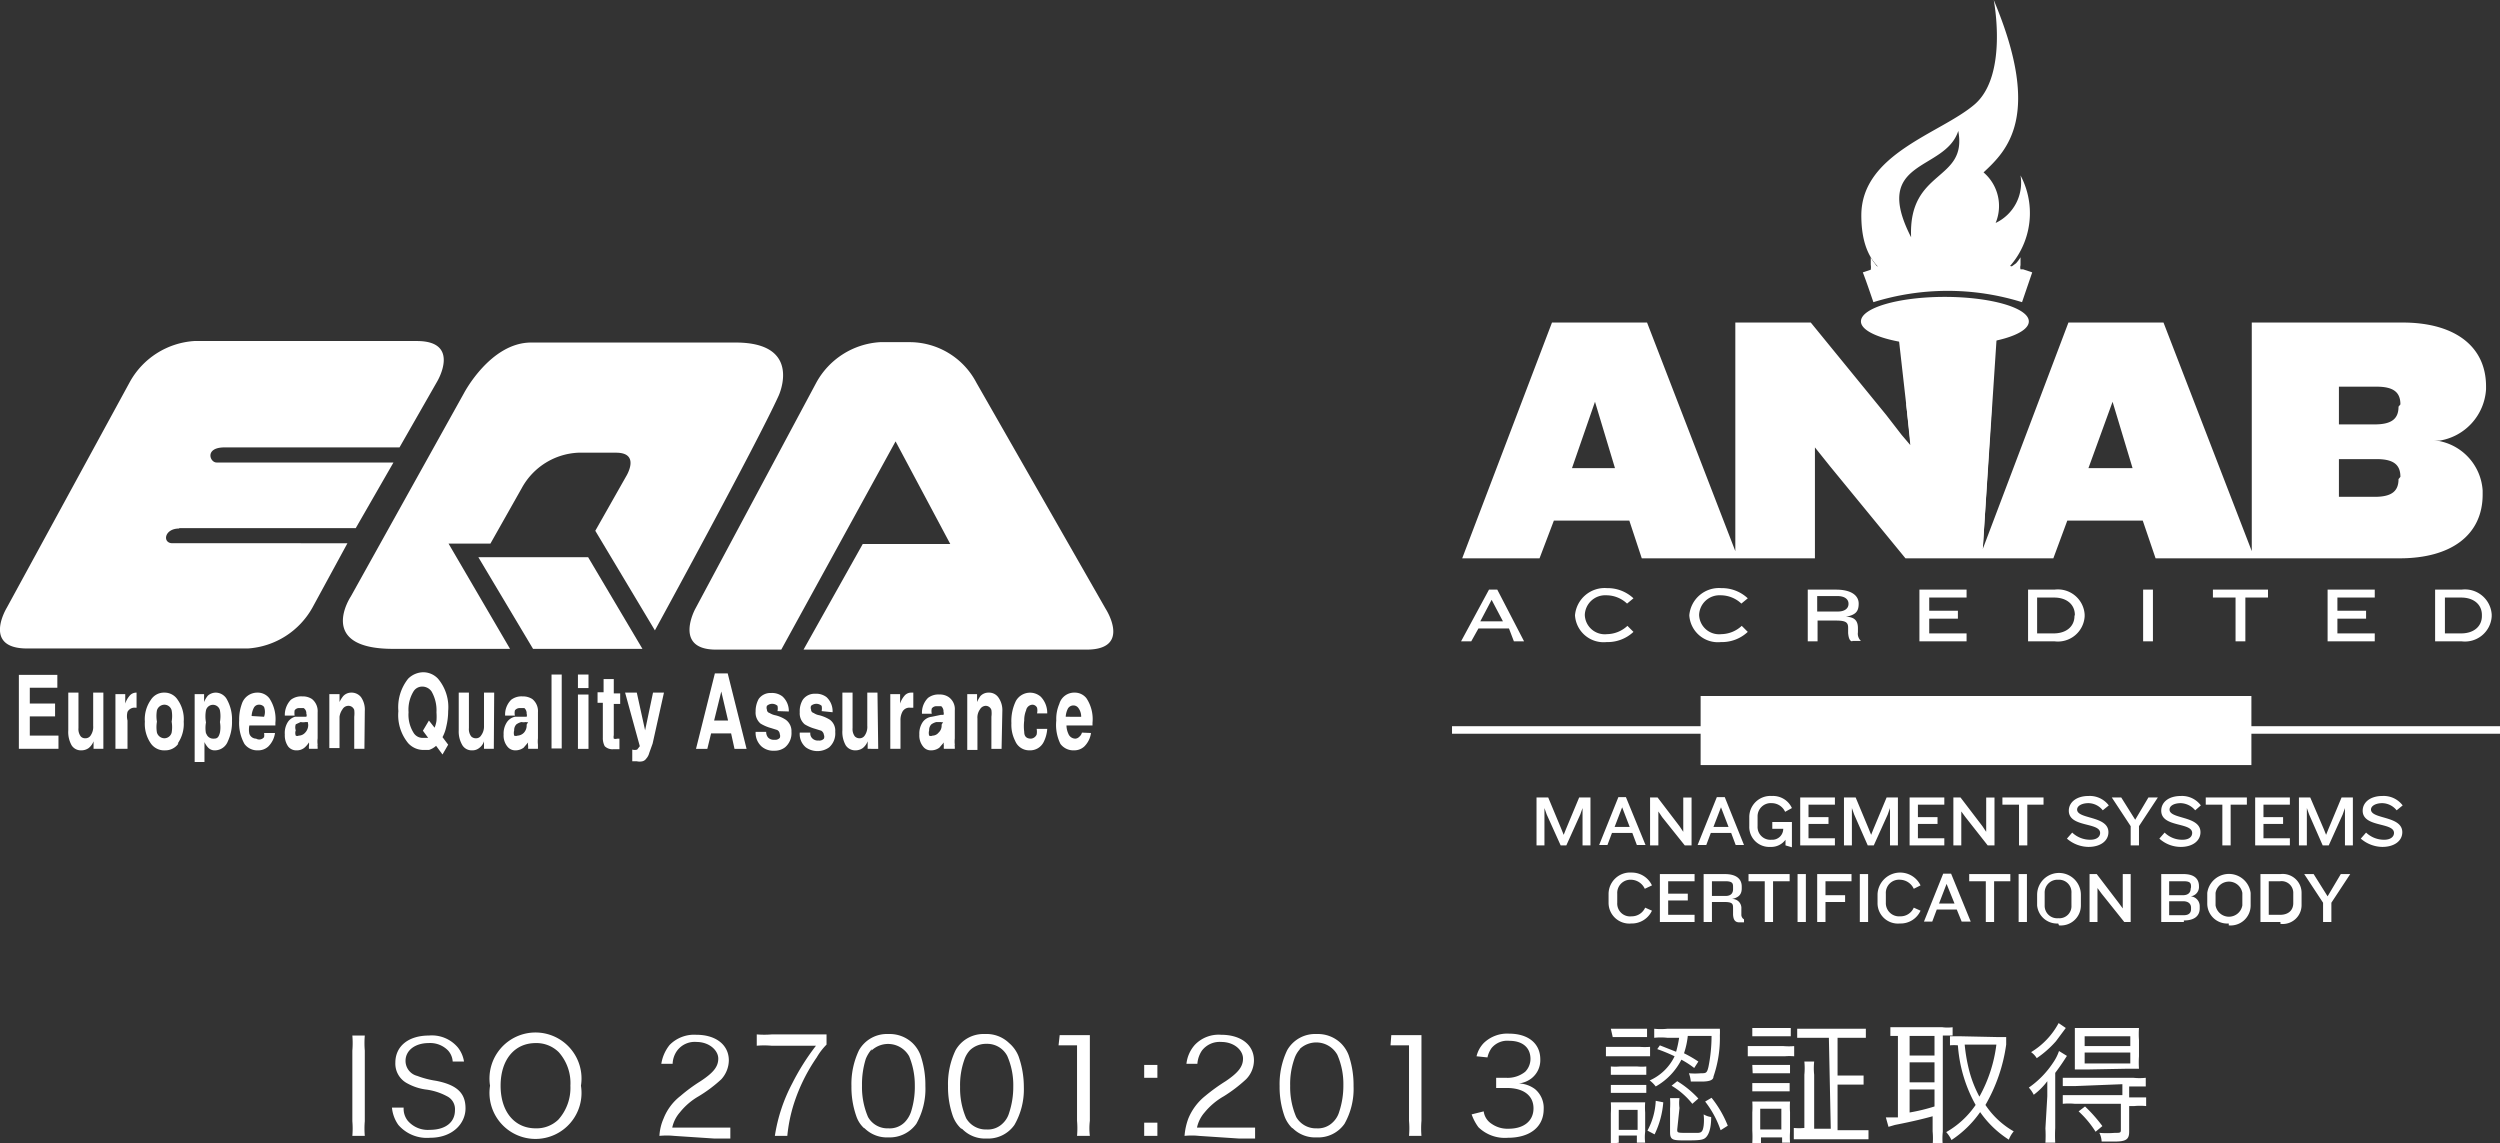 <svg xmlns="http://www.w3.org/2000/svg" viewBox="0 0 66.27 30.31"><rect x="0" y="0" width="66.27" height="30.31" fill="#333333" stroke="none"/><defs><style>.cls-1{fill:#fff}</style></defs><g id="レイヤー_2" data-name="レイヤー 2"><g id="レイヤー_26" data-name="レイヤー 26"><path class="cls-1" d="M9.67 27.45a2.41 2.41 0 000 .4v1.87a2.29 2.29 0 000 .39h-.33a2.3 2.3 0 000-.39v-1.87a2.36 2.36 0 000-.4zm2.33.69a.48.48 0 00-.12-.29.66.66 0 00-.52-.2c-.35 0-.61.19-.61.47a.41.41 0 00.31.4 2.39 2.39 0 00.5.13c.56.11.78.33.78.73s-.34.78-.94.78a1 1 0 01-.84-.34.94.94 0 01-.17-.46h.31a.51.51 0 00.11.35.7.7 0 00.58.24c.42 0 .67-.2.67-.52a.38.38 0 00-.21-.37 1.59 1.59 0 00-.57-.18 1.41 1.41 0 01-.48-.16.59.59 0 01-.32-.55c0-.44.35-.72.89-.72a.9.9 0 01.77.32.8.8 0 01.16.37zm3.4.64a1.22 1.22 0 11-2.41 0 1.22 1.22 0 112.41 0m-.6.9a1.26 1.26 0 00.32-.9 1.23 1.23 0 00-.31-.89.84.84 0 00-.61-.24c-.56 0-.93.44-.93 1.13s.37 1.13.93 1.13a.83.83 0 00.6-.23m3.07.43a2 2 0 00-.39 0 1.31 1.31 0 01.11-.46 1.4 1.4 0 01.45-.6 4.29 4.29 0 01.53-.39c.35-.23.47-.39.47-.6s-.23-.44-.58-.44a.58.58 0 00-.51.23.63.63 0 00-.12.35h-.3a1.06 1.06 0 01.22-.5.91.91 0 01.71-.27c.52 0 .86.27.86.68a.76.76 0 01-.2.5 3.65 3.65 0 01-.6.45 1.75 1.75 0 00-.5.43.89.89 0 00-.2.4h1.54v.29h-.43zm4.04-2.42a1.65 1.65 0 00-.26.34 4.68 4.68 0 00-.6 1.21 4.12 4.12 0 00-.18.87h-.33a4.39 4.39 0 01.46-1.39 6.18 6.18 0 01.63-1h-1.18a2.29 2.29 0 00-.39 0v-.3a2.42 2.42 0 00.4 0h1.45zm1 2.22a.75.75 0 01-.21-.32 2.32 2.32 0 01-.13-.8 2.07 2.07 0 01.2-.95.85.85 0 01.78-.43.88.88 0 01.64.24.89.89 0 01.21.32 2.43 2.43 0 01.13.82 1.88 1.88 0 01-.24 1 .87.87 0 01-.74.36.84.84 0 01-.64-.25m.2-2.09a.92.92 0 00-.16.26 2.26 2.26 0 00-.1.71 2 2 0 00.16.83.59.59 0 00.54.3.56.56 0 00.43-.16.73.73 0 00.17-.28 2.19 2.19 0 00.1-.7 2 2 0 00-.15-.77.64.64 0 00-1-.15m2.37 2.06a.85.85 0 01-.21-.32 2.32 2.32 0 01-.13-.8 2.07 2.07 0 01.2-.95.85.85 0 01.78-.43.86.86 0 01.64.24.89.89 0 01.25.35 2.43 2.43 0 01.14.82 1.88 1.88 0 01-.25 1 .85.85 0 01-.74.36.84.84 0 01-.64-.25m.2-2.09a.7.7 0 00-.15.26 2 2 0 00-.11.71 2 2 0 00.16.83.6.6 0 00.54.3.56.56 0 00.43-.16.62.62 0 00.17-.28 2.19 2.19 0 00.11-.7 1.93 1.93 0 00-.16-.81.6.6 0 00-.55-.32.62.62 0 00-.44.17m2.38-.4h.8v2.27a1.63 1.63 0 000 .4h-.34a2.25 2.25 0 000-.4v-2h-.49zm2.59 1.13h-.35v-.34h.35zm-.35 1.19h.35v.35h-.35zm1.45.35a1.79 1.79 0 00-.38 0 1.69 1.69 0 01.1-.46 1.49 1.49 0 01.45-.6 4.9 4.9 0 01.54-.39c.34-.23.46-.39.46-.6s-.22-.44-.58-.44a.59.59 0 00-.51.23.72.72 0 00-.12.35h-.29a.9.9 0 01.22-.5.87.87 0 01.7-.27c.53 0 .87.27.87.68a.72.72 0 01-.21.5 3.87 3.87 0 01-.59.45 1.82 1.82 0 00-.51.43.89.89 0 00-.2.4h1.54v.29h-.43zm2.48-.2a.85.85 0 01-.21-.32 2.32 2.32 0 01-.13-.8 2.07 2.07 0 01.2-.95.85.85 0 01.78-.43.88.88 0 01.64.24.89.89 0 01.21.32 2.43 2.43 0 01.13.82 1.88 1.88 0 01-.24 1 .85.85 0 01-.74.36.84.84 0 01-.64-.25m.2-2.09a.7.7 0 00-.15.26 2 2 0 00-.11.71 2 2 0 00.16.83.6.6 0 00.54.3.56.56 0 00.43-.16.62.62 0 00.17-.28 2.19 2.19 0 00.11-.7 1.93 1.93 0 00-.16-.81.64.64 0 00-1-.15m2.43-.37h.8v2.27a2.42 2.42 0 000 .4h-.33a2.25 2.25 0 000-.4v-2h-.49zm2.45 2.02a.46.46 0 00.21.33.73.73 0 00.45.13c.41 0 .66-.21.66-.54s-.25-.54-.71-.54h-.28v-.27h.26a.74.74 0 00.51-.16.49.49 0 00.14-.34c0-.3-.21-.48-.56-.48a.54.54 0 00-.47.19.66.66 0 00-.11.25l-.29-.03a.76.76 0 01.19-.35.89.89 0 01.67-.25c.51 0 .83.26.83.68a.61.61 0 01-.24.51.67.67 0 01-.33.13.76.76 0 01.43.15.65.65 0 01.23.53c0 .47-.36.76-.95.76a1 1 0 01-.78-.28 1.3 1.3 0 01-.18-.34zm3.24-1.71h.89a1.8 1.8 0 00.28 0V28h-1.17zm.13-.48h.96v.22h-.91zm0 1a1.34 1.34 0 00.24 0h.46a1.25 1.25 0 00.24 0v.22h-.94zm0 .49h.94v.21h-.94zm0 1.56v-.81a2.48 2.48 0 000-.29h.91a1.86 1.86 0 000 .27V30a1.19 1.19 0 000 .29h-.22v-.19h-.48v.19zm.21-.37h.5v-.53h-.5zm1.18-.73a2.36 2.36 0 01-.23.85l-.19-.1a1.8 1.8 0 00.22-.79zM44 27.71l.43.17a2.76 2.76 0 00.08-.37h-.31a1.63 1.63 0 00-.35 0v-.24a1.63 1.63 0 00.35 0h1.39a1.31 1.31 0 010 .17 3.12 3.12 0 01-.17 1.1c0 .1-.13.13-.31.13h-.29a.87.87 0 00-.05-.22 1.87 1.87 0 00.32 0c.13 0 .16 0 .2-.18a4.23 4.23 0 00.08-.81h-.63a2.13 2.13 0 01-.1.46 3.26 3.26 0 01.38.22l-.11.17a2.4 2.4 0 00-.34-.22 1.69 1.69 0 01-.68.71.81.81 0 00-.16-.16 1.33 1.33 0 00.66-.64 4.31 4.31 0 00-.46-.19zm.46 2.23c0 .08 0 .09.21.09H45c.11 0 .14-.05.16-.19a1.32 1.32 0 000-.3.53.53 0 00.2.07c0 .32-.07.47-.14.54s-.17.08-.52.08-.43 0-.43-.22v-.62a2.3 2.3 0 000-.28h.25a.9.9 0 000 .26zm0-1.28a2.6 2.6 0 01.56.46l-.16.14a2 2 0 00-.55-.48zm.91.44a2.88 2.88 0 01.43.74l-.19.12a2.61 2.61 0 00-.41-.76zm.96-1.37h.95a1.7 1.7 0 00.28 0V28a1.47 1.47 0 00-.25 0h-.98zm.12-.48h1.02v.22h-1.02zm0 3.05a2.92 2.92 0 000-.33v-.48a2.33 2.33 0 000-.29h1a2.1 2.1 0 000 .28V30a2.19 2.19 0 000 .29h-.21v-.14h-.56v.18zm0-2.07h1v.22h-.99zm0 .48h.99v.22h-.99zm.21 1.23h.56v-.55h-.56zm1.82-2.43h-.84v-.24h1.82v.24h-.75v1h.69v.24h-.69v1.21h.82v.24h-1.98v-.3a1.52 1.52 0 00.28 0v-1.41a1.83 1.83 0 000-.35h.26a1.68 1.68 0 000 .35v1.43h.44zm1.89-.05h-.26v-.23h1.38a1.06 1.06 0 00.27 0v.22h-.26V30a1.66 1.66 0 000 .36h-.27a2 2 0 000-.37v-.4c-.22.06-.49.13-1 .23l-.17.05-.07-.25h.32v-2.16zm.25.52h.66v-.52h-.66zm0 .71h.66v-.53h-.66zm0 .8a4.88 4.88 0 00.66-.16v-.45h-.66zm2.3-2h.26v.2a4.4 4.4 0 01-.55 1.6 2.21 2.21 0 00.75.7.75.75 0 00-.13.22 2.66 2.66 0 01-.76-.73 2.82 2.82 0 01-.76.74.85.85 0 00-.14-.21 2.34 2.34 0 00.78-.72 3.78 3.78 0 01-.47-1.58 1.06 1.06 0 00-.21 0v-.24h.3zm-.84.2a4.45 4.45 0 00.13.73 3.15 3.15 0 00.26.65 3.8 3.8 0 00.45-1.38zm2.19 1.37v-.4a1.75 1.75 0 01-.36.36.78.78 0 00-.13-.19 2.44 2.44 0 00.65-.67 1.2 1.2 0 00.15-.3l.21.13c-.09.14-.16.25-.31.45v1.46a3.53 3.53 0 000 .39h-.26a3.32 3.32 0 000-.38zm.49-1.81l-.26.35a2.7 2.7 0 01-.51.45.56.56 0 00-.15-.16 2 2 0 00.73-.77zm.24 1.54h-.32v-.22h1.87a1.52 1.52 0 00.33 0v.23h-.44v.29h.45v.23a1.57 1.57 0 00-.32 0h-.13V30c0 .2-.08.26-.38.26h-.35a.56.56 0 00-.06-.23 2.61 2.61 0 00.41 0c.14 0 .16 0 .16-.08v-.69H55a1.57 1.57 0 00-.32 0v-.23h1.58v-.29zm.33-.44H55v-1.1h1.7a2.33 2.33 0 000 .32V28a2.5 2.5 0 000 .33h-.33zm.22 1.65a2.64 2.64 0 00-.45-.54l.17-.13a4 4 0 01.46.52zm-.29-2.27h1.21v-.26h-1.21zm0 .46h1.21v-.29h-1.21zM1.52 18.23H.79v.42h.67v.34H.79v.51h.76v.35H.5v-1.96h1.02v.34zm1.22 1.62h-.26v-.2a.42.42 0 01-.13.18.33.33 0 01-.19.06.29.29 0 01-.26-.13.72.72 0 01-.09-.4v-1h.27v.94a.32.32 0 00.06.22.15.15 0 00.12.05.16.16 0 00.14-.07.4.4 0 00.07-.26v-.88h.27zm.32-1.45h.26v.25a.59.59 0 01.11-.2.23.23 0 01.19-.09v.4h-.03a.21.21 0 00-.21.11.46.46 0 000 .23v.75h-.32zm1.67 1.31a.42.42 0 01-.35.18.43.43 0 01-.38-.18.91.91 0 01-.16-.58.89.89 0 01.16-.58.41.41 0 01.36-.19.41.41 0 01.35.19.89.89 0 01.16.58.91.91 0 01-.16.58m-.16-.88a.2.2 0 00-.19-.15.21.21 0 00-.2.15.87.87 0 000 .3.85.85 0 000 .29.21.21 0 00.2.15.2.2 0 00.19-.15.85.85 0 000-.29.87.87 0 000-.3m.86-.22a.63.63 0 01.1-.17.32.32 0 01.21-.08.34.34 0 01.3.19 1.08 1.08 0 01.13.56 1.2 1.2 0 01-.11.54.37.37 0 01-.33.24.24.24 0 01-.2-.08.56.56 0 01-.09-.14v.53h-.26v-1.8h.25zm.06.84a.19.19 0 00.18.13c.08 0 .14 0 .18-.16a.78.78 0 000-.28.87.87 0 000-.31.19.19 0 00-.37 0 .89.89 0 000 .32.79.79 0 000 .29m1.83-.01a.62.62 0 01-.18.36.39.39 0 01-.27.1.42.42 0 01-.36-.17 1.14 1.14 0 01-.14-.62 1.2 1.2 0 01.07-.44.43.43 0 01.41-.3.39.39 0 01.32.15 1 1 0 01.16.65v.07h-.69a.55.55 0 000 .22.19.19 0 00.18.13.16.16 0 00.21-.04.3.3 0 000-.11zM7 19a.38.38 0 000-.26.16.16 0 00-.13-.06.15.15 0 00-.14.08.53.53 0 00-.06.22zm1.42.57a.65.65 0 000 .17.1.1 0 000 .05v.06h-.23a.45.45 0 010-.08.34.34 0 000-.09.58.58 0 01-.12.14.31.31 0 01-.21.07.27.27 0 01-.22-.1.51.51 0 01-.09-.32.54.54 0 01.08-.33.34.34 0 01.19-.14h.3a.09.09 0 000-.08.16.16 0 00-.07-.15h-.11a.14.14 0 00-.13.06.47.47 0 000 .14h-.26a.58.58 0 01.16-.42.45.45 0 01.3-.09.44.44 0 01.26.07.41.41 0 01.15.35zm-.26-.43H8.1a.33.33 0 01-.13 0l-.13.06a.25.25 0 000 .16.2.2 0 000 .14.09.09 0 00.08 0 .23.23 0 00.17-.08.29.29 0 00.08-.21zm1.5.71h-.27V19a.74.74 0 000-.18.16.16 0 00-.15-.11.18.18 0 00-.16.09.44.44 0 00-.08.2v.83h-.27V18.4H9v.21a.74.74 0 01.1-.16.29.29 0 01.21-.09.32.32 0 01.26.12.58.58 0 01.1.37zm2.07.15l-.17-.23a.52.52 0 01-.19.11h-.15a.55.55 0 01-.4-.18 1.17 1.17 0 01-.26-.85 1.21 1.21 0 01.26-.86.58.58 0 01.4-.17.54.54 0 01.39.17 1.17 1.17 0 01.27.86 1.77 1.77 0 01-.05.41 1 1 0 01-.1.28l.15.2zm-.36-.9l.15.19a.78.78 0 00.05-.18 1.64 1.64 0 000-.23 1 1 0 00-.13-.55.3.3 0 00-.24-.13.27.27 0 00-.24.13.93.93 0 00-.13.55.9.9 0 00.13.54.28.28 0 00.24.14h.15l-.14-.19zm1.72.75h-.26v-.2a.35.35 0 01-.13.18.28.28 0 01-.18.06.29.29 0 01-.26-.13.71.71 0 01-.1-.4v-1h.27v.94a.32.32 0 00.06.22.17.17 0 00.13.05.15.15 0 00.13-.07.4.4 0 00.08-.26v-.88h.27zm1.17-.28a.76.76 0 000 .17v.11H14v-.08a.22.22 0 010-.09l-.12.14a.36.36 0 01-.22.07.26.26 0 01-.21-.1.46.46 0 01-.1-.32.54.54 0 01.09-.33.34.34 0 01.21-.14h.31a.11.11 0 000-.08.18.18 0 00-.06-.15h-.11a.16.16 0 00-.14.06.29.29 0 000 .14h-.26a.55.55 0 01.16-.42.45.45 0 01.3-.09.46.46 0 01.26.07.41.41 0 01.15.35zm-.26-.43a.09.09 0 01-.06 0 .34.34 0 01-.12 0 .4.4 0 00-.13.06.21.21 0 00-.06.16.26.26 0 000 .14.12.12 0 00.09 0 .25.25 0 00.17-.08.28.28 0 00.07-.21zm.62-1.26h.27v1.96h-.27zm.98.36h-.28v-.36h.28zm0 1.61h-.28v-1.44h.28zm.67-1.47h.17v.28h-.17v.83a.2.2 0 000 .09.14.14 0 00.09 0h.06v.28h-.16a.29.29 0 01-.23-.08.46.46 0 01-.05-.23v-.92h-.14v-.28H16V18h.27zm1.03 1.33l-.09.25a.35.35 0 01-.08.15.17.17 0 01-.1.07.34.34 0 01-.15 0h-.12v-.31a.23.23 0 00.13 0l.07-.09-.39-1.42h.31l.22 1 .21-1h.29zm1.45.14h-.3l.5-2h.34l.5 2h-.32l-.09-.41h-.53zm.18-.75h.37l-.18-.77zm1.68-.25a.34.34 0 000-.14.21.21 0 00-.28 0 .13.13 0 000 .1.09.09 0 00.07.09.45.45 0 00.15.06.84.84 0 01.28.12.37.37 0 01.15.32.49.49 0 01-.17.41.45.45 0 01-.28.09.48.48 0 01-.34-.11.49.49 0 01-.16-.39h.28a.23.23 0 00.05.15.21.21 0 00.17.06.16.16 0 00.14-.05.13.13 0 000-.1.13.13 0 00-.07-.11l-.16-.05a1.1 1.1 0 01-.28-.12.38.38 0 01-.13-.32.67.67 0 01.08-.33.38.38 0 01.33-.16.45.45 0 01.3.09.52.52 0 01.17.4zm1.17 0a.34.34 0 000-.14.21.21 0 00-.28 0 .13.13 0 000 .1.09.09 0 00.07.09.37.37 0 00.15.06 1 1 0 01.28.12.36.36 0 01.14.32.49.49 0 01-.16.41.53.53 0 01-.62 0 .46.46 0 01-.16-.39h.28a.18.18 0 00.05.15.21.21 0 00.17.06.16.16 0 00.14-.05.13.13 0 000-.1.15.15 0 00-.07-.11l-.16-.05a1.1 1.1 0 01-.28-.12.38.38 0 01-.13-.32.58.58 0 01.08-.33.38.38 0 01.33-.16.45.45 0 01.3.09.51.51 0 01.16.4zm1.5 1H23v-.2a.42.42 0 01-.13.18.33.33 0 01-.19.06.3.3 0 01-.26-.13.72.72 0 01-.09-.4v-1h.27v.94a.32.32 0 00.06.22.17.17 0 00.12.05.16.16 0 00.14-.07.4.4 0 00.07-.26v-.88h.27zm.32-1.45h.26v.25a.59.59 0 01.11-.2.23.23 0 01.19-.09h.05v.4h-.08a.21.21 0 00-.21.11.46.46 0 00-.05.23v.75h-.27zm1.71 1.17a.76.76 0 000 .17.1.1 0 000 .05v.06h-.29a.28.28 0 010-.08.22.22 0 010-.09l-.12.14a.36.36 0 01-.22.07.25.25 0 01-.21-.1.46.46 0 01-.1-.32.54.54 0 01.09-.33.34.34 0 01.24-.14l.24-.05h.07a.11.11 0 000-.08.18.18 0 00-.06-.15h-.12a.15.15 0 00-.13.06.29.29 0 000 .14h-.26a.55.55 0 01.16-.42.45.45 0 01.3-.09.41.41 0 01.25.07.39.39 0 01.16.35zm-.31-.43a.09.09 0 01-.06 0h-.12a.4.4 0 00-.13.06.21.21 0 00-.06.16.26.26 0 000 .14.11.11 0 00.09 0 .21.21 0 00.16-.08.25.25 0 00.08-.21zm1.55.71h-.27V19a.66.66 0 000-.18.16.16 0 00-.15-.11.18.18 0 00-.15.09.37.37 0 00-.07.25v.83h-.27V18.4h.26v.21a.76.76 0 01.09-.16.29.29 0 01.22-.09.3.3 0 01.25.12.58.58 0 01.11.37zm1.21-.53a.9.9 0 01-.09.34.4.4 0 01-.38.23.4.4 0 01-.38-.25.94.94 0 01-.1-.47 1.21 1.21 0 01.12-.59.43.43 0 01.66-.11.62.62 0 01.17.44h-.27a.33.33 0 000-.15.14.14 0 00-.12-.08.18.18 0 00-.17.15.68.68 0 00-.05.27 1.15 1.15 0 000 .3q0 .18.18.18a.18.18 0 00.15-.11.42.42 0 000-.15zm1.16.11a.62.62 0 01-.18.36.39.39 0 01-.26.1.43.43 0 01-.37-.17 1.14 1.14 0 01-.11-.62 1 1 0 01.08-.44.41.41 0 01.41-.3.39.39 0 01.31.15 1 1 0 01.16.65v.07h-.69a.55.55 0 00.05.22.2.2 0 00.19.13.16.16 0 00.1-.05.21.21 0 00.07-.11zm-.26-.43a.38.38 0 00-.08-.24.16.16 0 00-.12-.06.17.17 0 00-.15.08.53.53 0 00-.06.22zm-4.92-7.3l1.45 2.72h-2.32l-1.57 2.8h7.5c1.21 0 .51-1.08.51-1.08l-3.43-6a2 2 0 00-1.74-1.07h-.81a2.07 2.07 0 00-1.69 1.07l-3.21 6s-.59 1.08.55 1.08h1.73zM4.75 14h4.68l1-1.74H5.74c-.18 0-.32-.4.21-.4h4.64l1-1.75s.64-1.07-.54-1.07h-5.9a2.11 2.11 0 00-1.7 1.07l-3.27 6s-.66 1.08.54 1.08h5.85a2.12 2.12 0 001.71-1.08l.93-1.71H4.57c-.27 0-.22-.39.18-.39M16.33 12h-1a1.8 1.8 0 00-1.5.94L13 14.41h-1.11l1.63 2.79h-3.1c-2.05 0-1.12-1.39-1.12-1.39l3-5.39s.7-1.34 1.78-1.34h5.42c1.8 0 1.14 1.41 1.14 1.41-.58 1.28-3.28 6.22-3.28 6.22l-1.58-2.64.81-1.43S17 12 16.33 12"/><path class="cls-1" d="M12.68 14.77l1.45 2.43h2.9l-1.44-2.43h-2.91zm32.4 3.68h14.6v1.83h-14.6z"/><path class="cls-1" d="M38.49 19.25h8.2v.2h-8.2zm20.05 0h7.73v.2h-7.73zm-11.06-.39h.19v1.07h-.19zm.84 1.14a.73.73 0 01-.48-.19l.12-.13a.6.6 0 00.4.16c.15 0 .22-.07.22-.16 0-.24-.7-.11-.7-.49 0-.19.17-.33.44-.33a.53.53 0 01.45.21l-.13.11a.43.43 0 00-.32-.16c-.15 0-.25.06-.25.15s.69.13.69.5c0 .19-.18.33-.44.33m1.39-.73a.28.28 0 00-.3-.29.28.28 0 00-.3.29v.24a.28.28 0 00.3.29.28.28 0 00.3-.29zm-.3.69a.45.45 0 01-.49-.45v-.24a.45.45 0 01.49-.45.44.44 0 01.48.45v.24a.44.44 0 01-.48.45m.73.13h-.13l.44-1.34h.12l-.43 1.34zm.58-1.23h.19v1.07h-.19zm.44 1.07v-1.07h.77v.16h-.59v.27h.45v.16h-.45v.32h.59v.16h-.77zm1.73-.75a.34.34 0 00-.3-.2.28.28 0 00-.31.31v.21a.29.29 0 00.32.3.32.32 0 00.3-.2l.15.07a.48.48 0 01-.46.29.46.46 0 01-.5-.47v-.19a.47.47 0 01.5-.48.48.48 0 01.46.29zm.78.75v-1c.07 0 .1 0 .1-.08h.08v1.07zm.77 0h-.2a1.72 1.72 0 01.48-.92h-.65v-.15h.85V19a1.58 1.58 0 00-.48.95m1.33-.7a.26.26 0 00-.28-.27.25.25 0 00-.27.27v.28a.25.25 0 00.27.27.26.26 0 00.28-.27zm-.28.71a.42.42 0 01-.45-.43v-.27a.42.42 0 01.45-.44.43.43 0 01.46.44v.27a.43.43 0 01-.46.43m.62-.03v-.06c0-.45.64-.49.64-.72a.2.2 0 00-.22-.18.32.32 0 00-.28.17l-.13-.09a.45.45 0 01.41-.23c.26 0 .39.16.39.32s-.52.36-.62.63h.62v.16zm1.05 0v-1c.07 0 .09 0 .09-.08h.09v1.07zm-15.21 2.48v-.99l-.06.17-.37.82h-.15l-.37-.82-.06-.17v.99h-.21v-1.27h.31l.35.84.06.15.06-.15.35-.84h.3v1.27h-.21zM43 21.4l-.2.52h.4zm.39 1l-.12-.32h-.54l-.12.32h-.22l.51-1.27h.2l.52 1.27zm1.27.01l-.6-.75-.1-.15v.9h-.22v-1.27h.2l.58.76.1.15v-.91h.22v1.27h-.18zm.96-1.01l-.2.52h.4zm.39 1l-.12-.32h-.54l-.12.32H45l.51-1.27h.21l.51 1.27zm1.32.01v-.15a.47.47 0 01-.4.19.53.53 0 01-.56-.55v-.23a.56.56 0 01.6-.57.55.55 0 01.53.32l-.18.1a.39.39 0 00-.35-.23.35.35 0 00-.38.36v.25a.34.34 0 00.37.36.29.29 0 00.31-.29h-.29v-.18h.52v.67zm.39 0v-1.27h.92v.19h-.7v.33h.53v.18h-.53v.38h.7v.19h-.92zm2.38 0v-.99l-.06.17-.37.82h-.16l-.36-.82-.06-.17v.99h-.21v-1.27h.31l.35.84.06.15.06-.15.35-.84h.3v1.27h-.21zm.52 0v-1.27h.92v.19h-.7v.33h.52v.18h-.52v.38h.7v.19h-.92zm2.07 0l-.59-.75-.11-.15v.9h-.21v-1.27h.19l.58.76.1.15v-.91h.22v1.27h-.18zm1.05-1.08v1.08h-.22v-1.08h-.44v-.19h1.09v.19h-.43zm1.62 1.12a.89.89 0 01-.57-.22l.14-.16a.69.69 0 00.48.19c.17 0 .26-.08.26-.18 0-.29-.83-.14-.83-.59 0-.22.2-.39.52-.39a.63.63 0 01.54.25l-.16.13a.49.49 0 00-.38-.19c-.17 0-.3.07-.3.17 0 .26.83.16.83.6 0 .23-.21.39-.53.39m1.34-.55v.51h-.22v-.51l-.5-.76h.25l.37.59.35-.59h.25l-.5.76zm1.11.55a.85.85 0 01-.57-.22l.14-.16a.66.66 0 00.47.19c.18 0 .26-.08.26-.18 0-.29-.82-.14-.82-.59 0-.22.19-.39.52-.39a.62.62 0 01.53.25l-.15.13a.52.52 0 00-.38-.19c-.18 0-.3.07-.3.17 0 .26.82.16.82.6 0 .23-.21.39-.52.39m1.32-1.12v1.08h-.22v-1.08h-.44v-.19h1.09v.19h-.43zm.65 1.08v-1.27h.92v.19H60v.33h.52v.18H60v.38h.7v.19h-.92zm2.38 0v-.99l-.06.17-.37.82h-.16l-.36-.82-.06-.17v.99h-.21v-1.27h.3l.36.84.06.15.06-.15.35-.84h.3v1.27h-.21zm.99.04a.89.89 0 01-.57-.22l.14-.16a.69.69 0 00.48.19c.17 0 .26-.08.26-.18 0-.29-.83-.14-.83-.59 0-.22.2-.39.52-.39a.63.63 0 01.54.25l-.16.13a.5.5 0 00-.38-.19c-.17 0-.3.07-.3.17 0 .26.83.16.83.6 0 .23-.21.39-.53.39M43.6 23.56a.41.41 0 00-.36-.24.35.35 0 00-.37.37v.24a.34.34 0 00.38.36.39.39 0 00.36-.23l.18.08a.59.59 0 01-.55.34.55.55 0 01-.6-.55v-.23a.57.57 0 01.61-.57.59.59 0 01.54.34zm.4.88v-1.27h.92v.19h-.7v.33h.52v.18h-.52v.38h.7v.19H44zm1.94-.92c0-.09 0-.16-.2-.16h-.36v.39h.36c.14 0 .2-.07.2-.18zm.17.93c-.12 0-.16-.07-.17-.2v-.17c0-.11 0-.17-.23-.17h-.33v.53h-.22v-1.27h.56c.32 0 .45.14.45.33v.05c0 .14-.06.24-.26.28a.24.24 0 01.25.26v.15a.14.14 0 00.07.13v.08zm.89-1.09v1.08h-.22v-1.08h-.43v-.19h1.09v.19H47zm.65-.19h.22v1.27h-.22zm.74.19v.37h.52v.18h-.52v.53h-.22v-1.27h.91v.19h-.69zm.91-.19h.22v1.27h-.22zm1.43.39a.41.41 0 00-.36-.24.35.35 0 00-.38.37v.24a.35.35 0 00.38.36.38.38 0 00.36-.23l.18.08a.58.58 0 01-.55.34.54.54 0 01-.59-.55v-.23a.6.6 0 011.14-.23zm.87-.13l-.2.52h.41zm.4 1l-.13-.32h-.53l-.12.32H51l.51-1.27h.21l.52 1.27zm.86-1.07v1.08h-.22v-1.08h-.44v-.19h1.09v.19h-.43zm.65-.19h.22v1.27h-.22zm1.4.5a.33.33 0 00-.35-.35.34.34 0 00-.36.35V24a.33.33 0 00.36.34.32.32 0 00.35-.34zm-.35.81A.53.53 0 0154 24v-.28a.58.58 0 011.16 0V24a.53.53 0 01-.58.53m1.73-.09l-.6-.75-.11-.15v.9h-.21v-1.27h.19l.58.76.11.15v-.91h.21v1.27h-.17zm1.77-.38c0-.1-.07-.17-.21-.17h-.37v.37h.39c.14 0 .19-.07.19-.16zm0-.54c0-.09 0-.16-.19-.16h-.39v.37h.37c.13 0 .2-.07.2-.17zm-.19.92h-.6v-1.27h.59c.29 0 .41.13.41.32a.25.25 0 01-.22.27.26.26 0 01.24.26v.06c0 .19-.13.32-.42.32m1.55-.73a.36.36 0 00-.71 0V24a.36.36 0 00.71 0zm-.36.81a.53.53 0 01-.57-.53v-.28a.58.58 0 011.15 0V24a.53.53 0 01-.58.53m1.71-.85a.31.31 0 00-.35-.32h-.3v.89h.3c.22 0 .35-.12.35-.31zm-.34.76h-.53v-1.27h.53a.5.5 0 01.56.5V24a.5.5 0 01-.56.49m1.35-.56v.51h-.22v-.51l-.5-.76h.25l.37.59.35-.59h.25l-.5.76zM49.33 8.52c0-.36 1-.65 2.22-.65s2.23.29 2.23.65-1 .64-2.23.64-2.22-.29-2.22-.64"/><path class="cls-1" d="M52.97 8.31l-.41 6.21-1.59.1-.7-6.2 2.7-.11zM39.54 15.9l-.3.57h.6zm.59 1.1l-.13-.34h-.81L39 17h-.27l.74-1.37h.22L40.4 17zm3-1a.8.8 0 00-.55-.22.54.54 0 00-.57.52.53.53 0 00.59.51.81.81 0 00.54-.22l.16.16a1 1 0 01-.71.27.76.76 0 01-.84-.71.79.79 0 01.85-.72 1 1 0 01.7.27zm3.03 0a.8.8 0 00-.55-.22.54.54 0 00-.57.52.53.53 0 00.59.51.81.81 0 00.54-.22l.16.16a1 1 0 01-.71.27.76.76 0 01-.84-.71.79.79 0 01.85-.72 1 1 0 01.7.27zM49 16c0-.1-.08-.2-.3-.2h-.53v.41h.55c.19 0 .28-.09.28-.2zm.1 1c-.07 0-.1-.1-.11-.22v-.14c0-.14-.06-.19-.32-.19h-.49V17h-.26v-1.37h.75c.41 0 .6.16.6.37s-.08.3-.34.35c.26 0 .32.14.32.3v.11a.26.26 0 00.08.23h-.23zm1.78 0v-1.37h1.25v.21h-.99v.35h.76v.21h-.76v.39h.99V17h-1.25zm4.12-.7c0-.27-.21-.46-.55-.46H54v.95h.44c.34 0 .55-.19.55-.46zm-.54.7h-.7v-1.37h.7a.71.71 0 01.8.66v.05a.71.71 0 01-.8.66m2.35-1.37h.26V17h-.26zm2.71.21V17h-.26v-1.16h-.6v-.21h1.46v.21h-.6zM61.7 17v-1.37h1.25v.21h-.99v.35h.76v.21h-.76v.39h.99V17H61.7zm4.09-.7c0-.27-.21-.46-.55-.46h-.43v.95h.43c.34 0 .55-.19.55-.46zm-.54.7h-.7v-1.37h.7a.71.71 0 01.8.66v.05a.71.71 0 01-.8.66M50.66 6.29c-1.07-2.09.9-1.73 1.25-2.82.25 1.35-1.33 1-1.25 2.82m2.9-1.64a1.18 1.18 0 01-.66 1.26 1.17 1.17 0 00-.32-1.34c.61-.57 1.57-1.48.27-4.57 0 0 .39 2-.51 2.77s-3 1.3-3 2.94S50.41 7.47 51 7.49h1.27a1.69 1.69 0 00.73-.17 2.13 2.13 0 00.56-2.67"/><path class="cls-1" d="M53.56 7.14a.21.21 0 010-.11v-.21a1 1 0 01-.12.16l-.11.08L53 7a.37.37 0 010-.11v-.21s-.06.11-.11.18l-.15.14h-.24a.24.24 0 01-.06-.11v-.21a1.21 1.21 0 01-.1.19.38.38 0 01-.09.09H52a.2.2 0 01-.07-.09 2.12 2.12 0 01-.06-.21 1.34 1.34 0 01-.08.19.29.29 0 01-.09.1h-.25a.35.35 0 01-.07-.09 1 1 0 01-.07-.2 1.19 1.19 0 01-.07.2.44.44 0 01-.08.11h-.25a.24.24 0 01-.08-.09c0-.07-.09-.19-.09-.19a1.32 1.32 0 01-.05.2.41.41 0 01-.07.11h-.25a.32.32 0 01-.09-.08l-.1-.18a1.57 1.57 0 010 .2A.47.47 0 0150 7l-.24.06a.31.31 0 01-.05-.06 1.27 1.27 0 01-.12-.18v.2a.39.39 0 010 .13l-.21.07c.1.26.19.53.28.79a6.62 6.62 0 013.94 0l.27-.79-.24-.08m9.95 3.64c0 .32-.18.47-.63.47H62v-1h1c.45 0 .63.15.63.47zm0 1.92c0 .32-.18.47-.63.47H62v-1h1c.45 0 .63.15.63.47zm-8.22-.29l.64-1.76.53 1.76zm-13.69 0l.61-1.76.53 1.76zm23-.73a1.47 1.47 0 001.23-1.36v-.08c0-1.06-.83-1.69-2.21-1.69h-4v6.06l-2.34-6.06h-2.52l-2.27 6 .24-3.84a1.42 1.42 0 00-1.17-.51 1.22 1.22 0 00-1.1.51l.11 1.09-.23-.27L50 11l-2-2.45h-2v6.06l-2.34-6.06h-2.52l-2.38 6.25h2.05l.38-1h2l.33 1h4.59v-2.94l.4.5 2 2.44h3.92l.37-1h2l.34 1h6.47c1.38 0 2.2-.63 2.2-1.69V13a1.43 1.43 0 00-1.3-1.33"/><path class="cls-1" d="M51.3 14.28a.12.12 0 01-.09.12.1.1 0 01-.09-.11c0-.08-.21-5.21-.21-5.21s.31 3.51.39 5.2zm.33 0c0 .07 0 .12-.09.12s-.09-.05-.1-.11V8.54s.12 4.05.16 5.74zm.37.01a.1.1 0 01-.09.11s-.09-.05-.09-.12c0-.08.14-5.74.15-5.74s.03 4.05.03 5.75zm.28 0a.11.11 0 01-.1.11.11.11 0 01-.08-.12c0-.09.32-5.2.32-5.2s-.1 3.52-.14 5.21"/></g></g></svg>